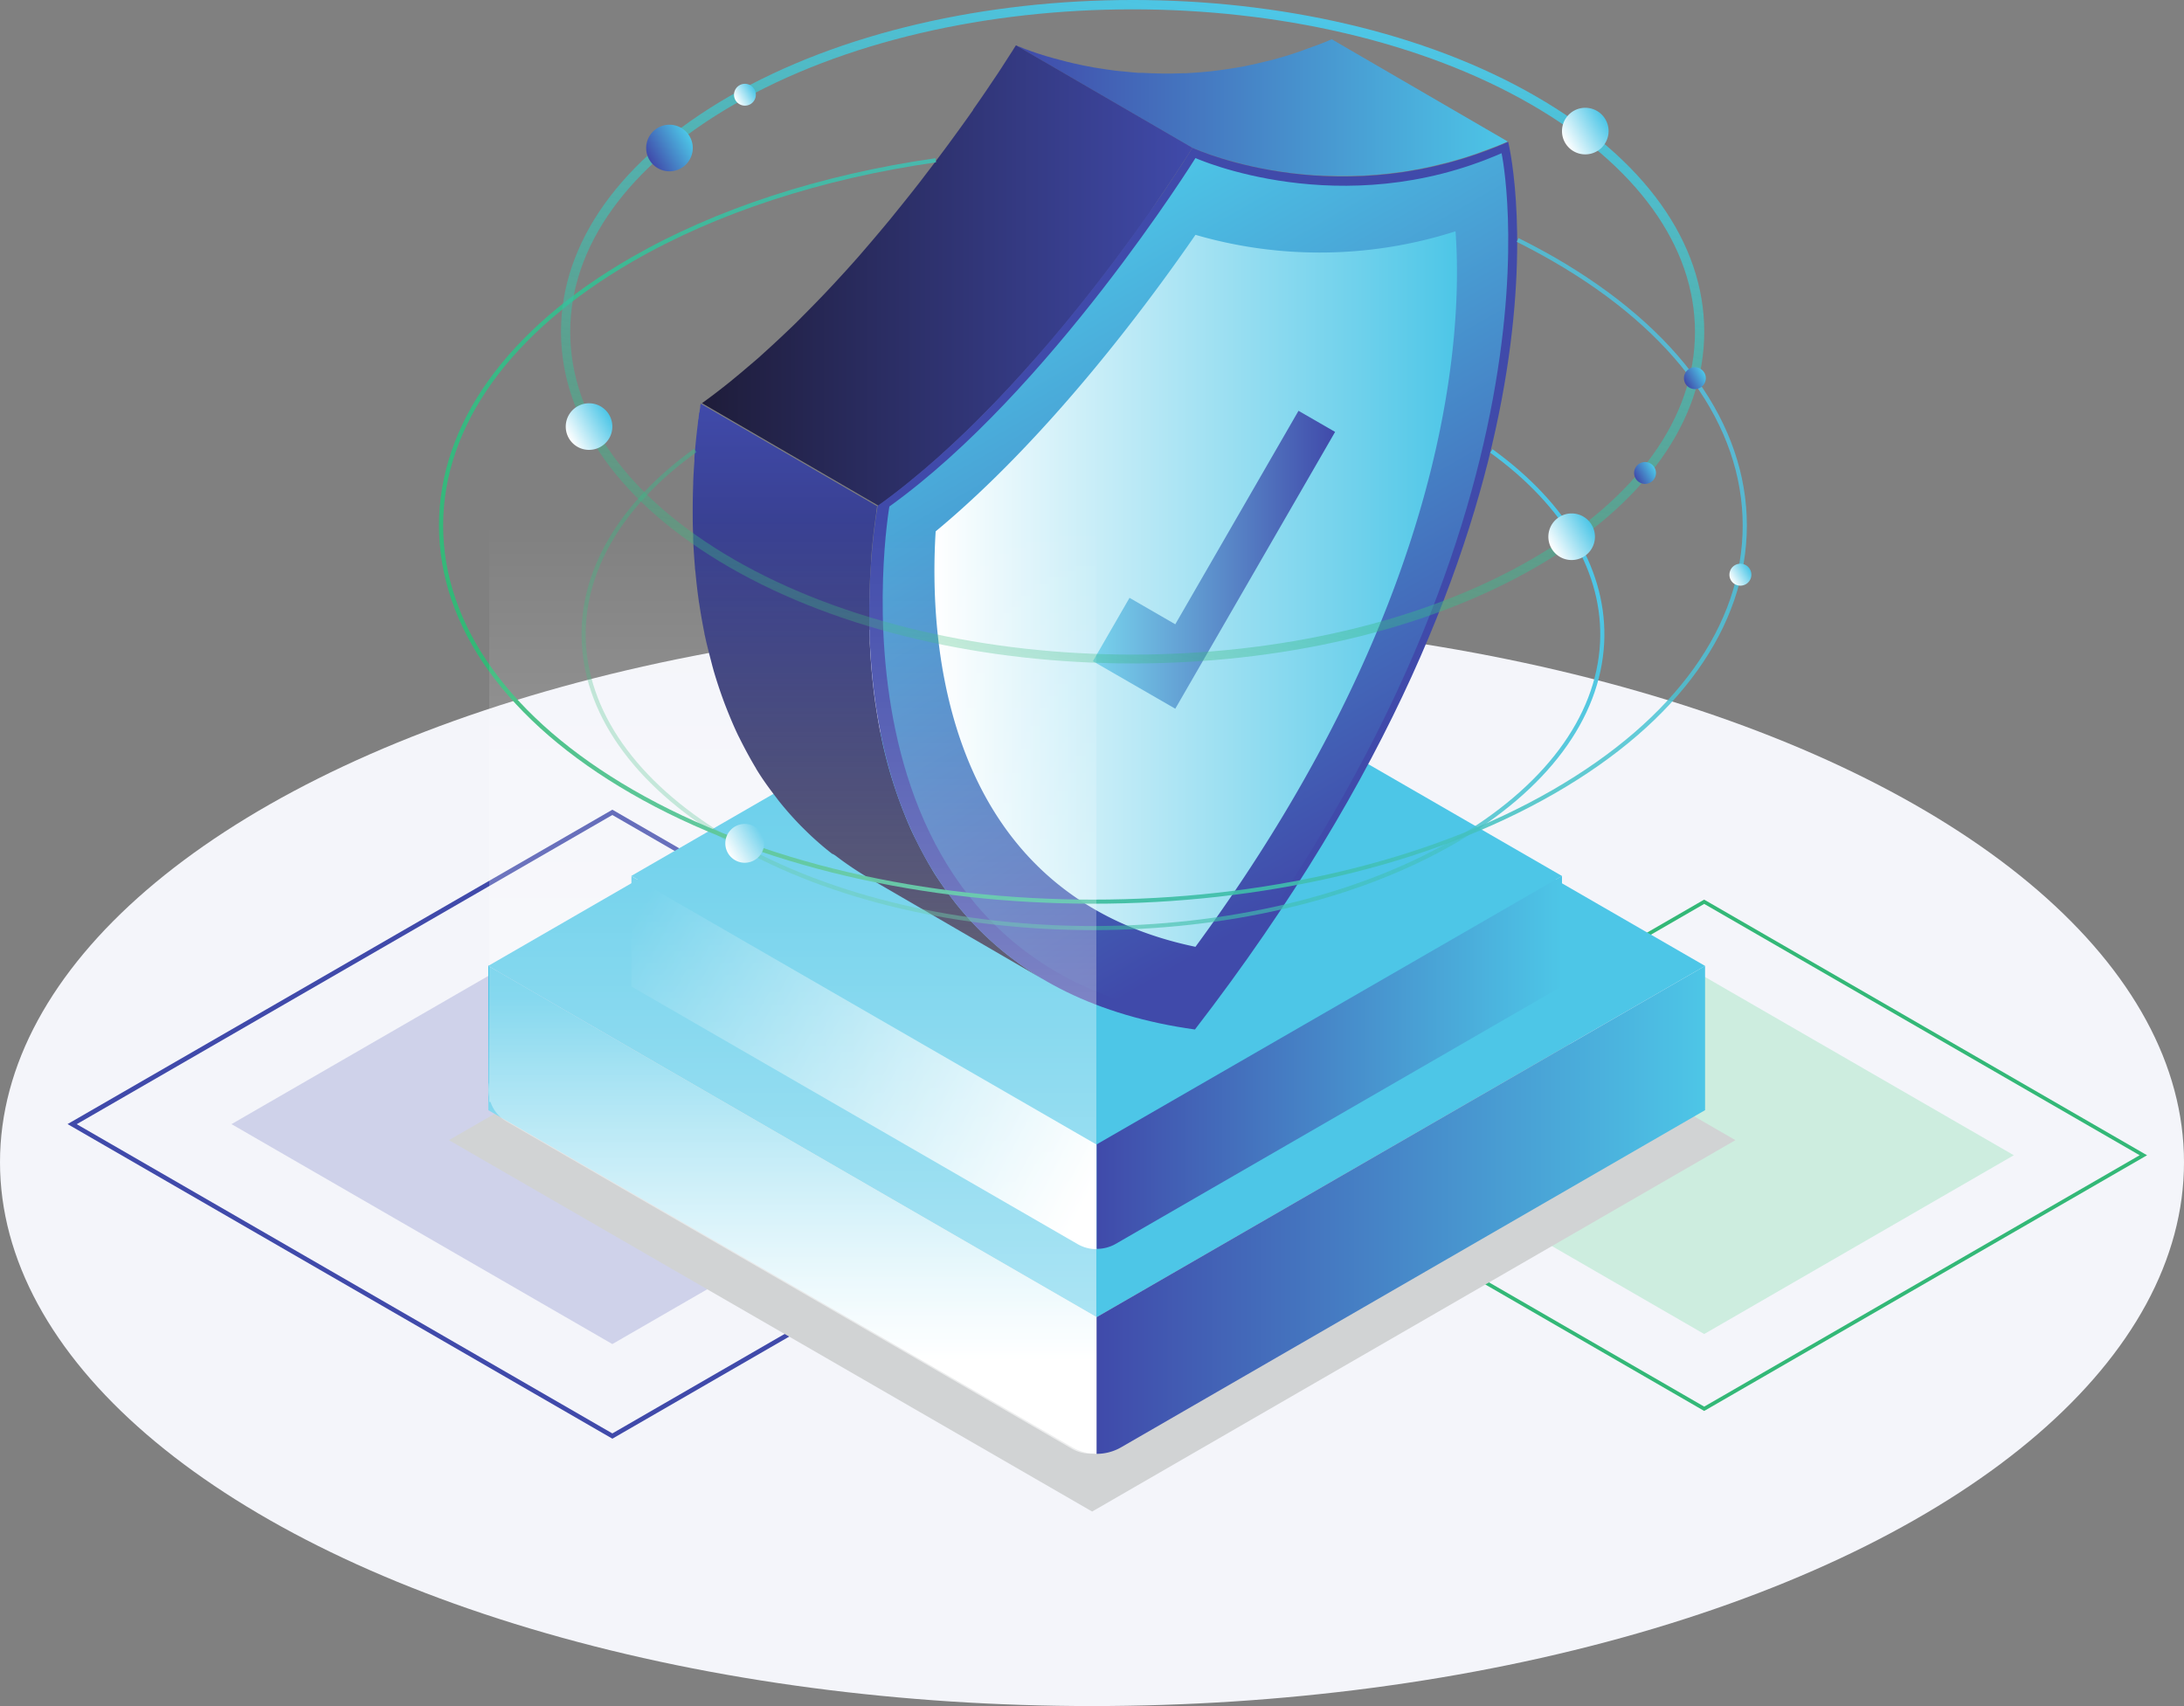 <?xml version="1.0" encoding="UTF-8"?> <svg xmlns="http://www.w3.org/2000/svg" xmlns:xlink="http://www.w3.org/1999/xlink" viewBox="0 0 450 351.56"><rect x="0" y="0" width="450" height="351.56" fill="#808080" stroke="none"/><defs><style>.cls-1{isolation:isolate;}.cls-2{fill:#f4f5fa;}.cls-3,.cls-4{fill:#404aaa;}.cls-3{fill-opacity:0.2;}.cls-5{fill:#b2e8cd;fill-opacity:0.6;}.cls-6{fill:#33b877;}.cls-7{fill:#d1d3d4;mix-blend-mode:multiply;}.cls-8{fill-rule:evenodd;fill:url(#linear-gradient);}.cls-9{fill:#4dc6e7;}.cls-10{fill:url(#linear-gradient-2);}.cls-11{fill:url(#linear-gradient-3);}.cls-12{fill:url(#linear-gradient-4);}.cls-13{fill:url(#linear-gradient-5);}.cls-14{fill:url(#linear-gradient-6);}.cls-15{fill:url(#linear-gradient-7);}.cls-16{fill:url(#linear-gradient-8);}.cls-17{fill:url(#linear-gradient-9);}.cls-18{fill:url(#linear-gradient-10);}.cls-19{fill:url(#linear-gradient-11);}.cls-20{fill:url(#linear-gradient-12);}.cls-21{fill:url(#linear-gradient-13);}.cls-22,.cls-24,.cls-29,.cls-33{mix-blend-mode:screen;}.cls-23{fill:url(#linear-gradient-14);}.cls-24{fill:url(#linear-gradient-15);}.cls-25,.cls-26,.cls-27,.cls-28,.cls-30,.cls-32{mix-blend-mode:overlay;}.cls-25{fill:url(#linear-gradient-16);}.cls-26{fill:url(#linear-gradient-17);}.cls-27{fill:url(#linear-gradient-18);}.cls-28{fill:url(#linear-gradient-19);}.cls-29{fill:url(#linear-gradient-20);}.cls-30{fill:url(#linear-gradient-21);}.cls-31{fill:url(#linear-gradient-22);}.cls-32{fill:url(#linear-gradient-23);}.cls-33{fill:url(#linear-gradient-24);}</style><linearGradient id="linear-gradient" x1="243.4" y1="123.79" x2="253.43" y2="104.3" gradientUnits="userSpaceOnUse"><stop offset="0" stop-color="#404aaa"></stop><stop offset="1" stop-color="#78d4ed"></stop></linearGradient><linearGradient id="linear-gradient-2" x1="1362.3" y1="2588.5" x2="1362.3" y2="2513.23" gradientUnits="userSpaceOnUse"><stop offset="0" stop-color="#fff"></stop><stop offset="1" stop-color="#4dc6e7"></stop></linearGradient><linearGradient id="linear-gradient-3" x1="1424.98" y1="2557.08" x2="1550.35" y2="2557.08" gradientUnits="userSpaceOnUse"><stop offset="0" stop-color="#404aaa"></stop><stop offset="1" stop-color="#4dc6e7"></stop></linearGradient><linearGradient id="linear-gradient-4" x1="1423.93" y1="2552.59" x2="1327.83" y2="2500.68" xlink:href="#linear-gradient-2"></linearGradient><linearGradient id="linear-gradient-5" x1="1424.98" y1="2526.73" x2="1520.87" y2="2526.73" xlink:href="#linear-gradient-3"></linearGradient><linearGradient id="linear-gradient-6" x1="1408.36" y1="2330" x2="1509.79" y2="2330" xlink:href="#linear-gradient-3"></linearGradient><linearGradient id="linear-gradient-7" x1="1378.04" y1="2509.78" x2="1378.04" y2="2390.89" gradientUnits="userSpaceOnUse"><stop offset="0" stop-color="#1e1c39"></stop><stop offset="1" stop-color="#404aaa"></stop></linearGradient><linearGradient id="linear-gradient-8" x1="1343.49" y1="2364.57" x2="1444.72" y2="2364.57" xlink:href="#linear-gradient-7"></linearGradient><linearGradient id="linear-gradient-9" x1="1534.6" y1="2557.53" x2="1534.6" y2="2411.19" gradientTransform="matrix(0.87, -0.5, 0, 1.15, 116.38, 327.51)" xlink:href="#linear-gradient-3"></linearGradient><linearGradient id="linear-gradient-10" x1="1391.56" y1="2429.16" x2="1499.23" y2="2429.16" xlink:href="#linear-gradient-2"></linearGradient><linearGradient id="linear-gradient-11" x1="225.19" y1="115.35" x2="275.09" y2="115.35" gradientUnits="userSpaceOnUse"><stop offset="0" stop-color="#78d4ed"></stop><stop offset="1" stop-color="#404aaa"></stop></linearGradient><linearGradient id="linear-gradient-12" x1="1340.98" y1="2486.78" x2="1507.67" y2="2390.54" gradientUnits="userSpaceOnUse"><stop offset="0" stop-color="#33b877" stop-opacity="0.3"></stop><stop offset="1" stop-color="#4dc6e7"></stop></linearGradient><linearGradient id="linear-gradient-13" x1="1317.62" y1="2477.57" x2="1530.83" y2="2354.48" gradientUnits="userSpaceOnUse"><stop offset="0" stop-color="#33b877"></stop><stop offset="1" stop-color="#4dc6e7" stop-opacity="0.8"></stop></linearGradient><linearGradient id="linear-gradient-14" x1="1420.17" y1="2445.45" x2="1444.62" y2="2306.82" xlink:href="#linear-gradient-12"></linearGradient><linearGradient id="linear-gradient-15" x1="1332.81" y1="2340.68" x2="1341.12" y2="2335.88" xlink:href="#linear-gradient-3"></linearGradient><linearGradient id="linear-gradient-16" x1="1521.51" y1="2337.19" x2="1529.82" y2="2332.39" xlink:href="#linear-gradient-2"></linearGradient><linearGradient id="linear-gradient-17" x1="1518.7" y1="2420.78" x2="1527.01" y2="2415.98" xlink:href="#linear-gradient-2"></linearGradient><linearGradient id="linear-gradient-18" x1="1316.24" y1="2398.08" x2="1324.55" y2="2393.28" xlink:href="#linear-gradient-2"></linearGradient><linearGradient id="linear-gradient-19" x1="1349.01" y1="2483.55" x2="1355.88" y2="2479.58" xlink:href="#linear-gradient-2"></linearGradient><linearGradient id="linear-gradient-20" x1="1350.57" y1="2328.43" x2="1354.47" y2="2326.18" xlink:href="#linear-gradient-2"></linearGradient><linearGradient id="linear-gradient-21" x1="1555.67" y1="2427.33" x2="1559.57" y2="2425.08" xlink:href="#linear-gradient-2"></linearGradient><linearGradient id="linear-gradient-22" x1="1546.32" y1="2386.83" x2="1550.22" y2="2384.58" xlink:href="#linear-gradient-3"></linearGradient><linearGradient id="linear-gradient-23" x1="1536.03" y1="2406.36" x2="1539.93" y2="2404.11" xlink:href="#linear-gradient-3"></linearGradient><linearGradient id="linear-gradient-24" x1="1362.3" y1="2602" x2="1362.3" y2="2415.19" gradientUnits="userSpaceOnUse"><stop offset="0" stop-color="#fff" stop-opacity="0.6"></stop><stop offset="1" stop-color="#fff" stop-opacity="0"></stop></linearGradient></defs><g class="cls-1"><g id="Layer_3" data-name="Layer 3"><ellipse class="cls-2" cx="225" cy="239.49" rx="225" ry="112.06"></ellipse></g><g id="Layer_1" data-name="Layer 1"><path class="cls-3" d="M1325.2,2584.74l-78.47-45.32,78.47-45.3,78.47,45.31Z" transform="translate(-1199.03 -2307.78)"></path><path class="cls-4" d="M1325.2,2475.72l110.35,63.71-110.35,63.72-110.36-63.72Zm0,128.52,111.54-64.4.7-.41-112-64.67-.24-.13L1213.66,2539l-.71.41,112,64.68.23.13Z" transform="translate(-1199.03 -2307.78)"></path><path class="cls-5" d="M1550.17,2582.67l63.79-36.84L1550.17,2509l-63.78,36.83Z" transform="translate(-1199.03 -2307.78)"></path><path class="cls-6" d="M1639.89,2545.83l-89.72,51.8-89.7-51.8,89.7-51.79Zm-89.72,52.69.19-.11,91.06-52.58-.58-.33-90.67-52.34-.19.1-91,52.57.58.34Z" transform="translate(-1199.03 -2307.78)"></path><path class="cls-7" d="M1556.6,2542.72l-132.54,76.53-132.53-76.53,132.53-76.51Z" transform="translate(-1199.03 -2307.78)"></path><polygon class="cls-8" points="262.1 107.03 265.86 108.91 249.16 134.34 234.42 112.47 239.28 114.37 247.06 121.76 262.1 107.03"></polygon><polygon class="cls-9" points="100.59 199.04 225.95 126.66 351.32 199.04 225.96 271.42 100.59 199.04"></polygon><path class="cls-10" d="M1425,2579.2v28.15a10,10,0,0,1-5.06-1.36l-120.3-69.45v-29.72Z" transform="translate(-1199.03 -2307.78)"></path><path class="cls-11" d="M1550.35,2506.82v29.72L1430.05,2606a10.1,10.1,0,0,1-5.07,1.36V2579.2Z" transform="translate(-1199.03 -2307.78)"></path><polygon class="cls-9" points="130.06 180.5 225.95 125.14 321.84 180.51 225.95 235.87 130.06 180.5"></polygon><path class="cls-12" d="M1425,2543.65v21.53a7.75,7.75,0,0,1-3.87-1l-92-53.12v-22.74Z" transform="translate(-1199.03 -2307.78)"></path><path class="cls-13" d="M1520.87,2488.28V2511l-92,53.12a7.79,7.79,0,0,1-3.88,1v-21.53Z" transform="translate(-1199.03 -2307.78)"></path><path class="cls-14" d="M1509.79,2337h0l-36.36-21.13c-1.75.76-3.48,1.41-5.2,2-.46.16-.92.36-1.38.51q-2.89,1-5.73,1.75l-1.12.27c-1.48.37-2.94.7-4.39,1l-1.73.31c-1.24.21-2.47.4-3.68.55-.59.08-1.19.16-1.77.22-1.36.15-2.69.25-4,.33-.36,0-.73.06-1.08.07s-.45,0-.68,0c-2.9.11-5.67.06-8.3-.09l-.78,0c-1-.07-2.06-.18-3.06-.29-.56-.05-1.14-.09-1.68-.16-1.2-.15-2.32-.32-3.43-.5l-.92-.14c-1.59-.28-3.06-.59-4.45-.91l-1.24-.3c-.94-.23-1.84-.47-2.66-.7l-1.3-.37-1-.3-1.38-.45-.78-.27-1.13-.41-.52-.19-1-.41-.1,0-.6-.26,36.36,21.13.6.26h0l.1,0,1,.41.49.19,1.15.42.78.26c.43.15.88.3,1.38.45l1,.3c.24.08.45.15.71.22l.58.15c.84.24,1.73.47,2.67.71l1.23.3c1.4.32,2.86.63,4.46.9h0l.89.13c1.11.18,2.23.36,3.42.51l1.68.16c1,.1,2,.21,3.06.28l.3,0h.48c2.63.15,5.4.19,8.3.08h.44l.23,0,1.09-.08c1.31-.07,2.64-.18,4-.32.59-.06,1.19-.15,1.78-.22s1.31-.15,2-.25,1.13-.21,1.69-.3l1.75-.32c1.43-.28,2.89-.61,4.36-1l1.14-.27.3-.08q2.68-.72,5.43-1.67c.46-.16.93-.36,1.39-.53,1.19-.43,2.37-.84,3.57-1.34l1.61-.69Z" transform="translate(-1199.03 -2307.78)"></path><path class="cls-15" d="M1371.35,2484.22a67,67,0,0,0,6.59,4.43l36.37,21.13a65.77,65.77,0,0,1-6.59-4.42c-.29-.22-.59-.42-.87-.64a65.6,65.6,0,0,1-5.41-4.75c-.31-.3-.62-.6-.92-.91a67.07,67.07,0,0,1-4.58-5.16c-.23-.29-.44-.58-.66-.87-1.43-1.87-2.78-3.77-4-5.73l-.15-.27c-1.2-2-2.27-4-3.27-6-.12-.25-.26-.5-.38-.75-1-2-1.8-4-2.58-6-.14-.37-.28-.73-.41-1.1-.74-2-1.41-4-2-6l-.29-1c-.58-2.08-1.1-4.16-1.53-6.22,0-.16-.06-.33-.1-.49-.42-2.05-.77-4.09-1.07-6.1,0-.2-.07-.41-.1-.62-.29-2-.51-4-.7-5.94l-.09-1c-.16-1.89-.28-3.74-.36-5.54l0-1c-.07-1.81-.11-3.57-.11-5.26,0-.18,0-.36,0-.55,0-1.68,0-3.3.1-4.84,0-.11,0-.22,0-.33.06-1.56.15-3,.25-4.4,0-.21,0-.43,0-.64.1-1.31.21-2.52.32-3.63l.06-.57c.11-1.07.23-2.07.34-2.92,0-.26.06-.5.1-.74s.06-.5.09-.71.06-.36.08-.54.07-.47.1-.66a1.24,1.24,0,0,1,0-.22c.08-.54.15-1,.19-1.17l-36.37-21.13-.09.55,0,.13c0,.21-.08.45-.12.73,0,.13,0,.3-.07.44s-.07.48-.11.76,0,.37-.07.56-.07.49-.11.77c0,0,0,.08,0,.11-.11.84-.22,1.82-.34,2.88l-.06.61c-.11,1.11-.22,2.3-.32,3.6,0,.22,0,.44,0,.67-.1,1.37-.19,2.82-.25,4.37,0,.13,0,.25,0,.38-.06,1.52-.09,3.13-.1,4.8v.56c0,1.69,0,3.45.1,5.25l0,1c.08,1.8.2,3.64.36,5.53,0,.33.06.67.1,1,.18,1.95.4,3.92.69,5.94,0,.2.07.41.1.62.3,2,.65,4,1.07,6.09,0,.17.06.33.1.5.43,2.06,1,4.13,1.53,6.21.1.35.19.7.29,1.05q.88,3,2,6.05c.13.36.27.73.41,1.09.78,2,1.63,4.06,2.58,6.05.13.26.26.5.38.75,1,2,2.07,4,3.27,6l.15.28c1.22,2,2.56,3.86,4,5.72.22.29.44.59.66.87q2.13,2.67,4.58,5.17l.92.91a63.69,63.69,0,0,0,5.41,4.74C1370.76,2483.8,1371.06,2484,1371.35,2484.22Z" transform="translate(-1199.03 -2307.78)"></path><path class="cls-16" d="M1438.61,2347.56l.79-1.17,1.49-2.22.74-1.12,1.07-1.64.52-.81.44-.67.37-.58a3.18,3.18,0,0,1,.17-.27c.25-.39.44-.7.52-.84l-36.36-21.13-.5.78c-.06.11-.15.25-.23.38l-.74,1.14c-.18.28-.36.57-.58.9l-1,1.56-.77,1.17-1.45,2.15-.84,1.25q-1.24,1.83-2.72,3.93l0,0,0,.07c-1.28,1.82-2.72,3.83-4.24,5.9-.42.59-.87,1.19-1.32,1.8-1.34,1.81-2.76,3.69-4.24,5.62l-1.11,1.46q-2.49,3.2-5.2,6.53l-1,1.24q-2.24,2.71-4.6,5.46l-2,2.32c-1.31,1.48-2.63,2.95-4,4.43-.75.82-1.51,1.64-2.29,2.46-1.39,1.48-2.82,2.94-4.26,4.4-.81.81-1.61,1.64-2.43,2.44-.62.61-1.25,1.2-1.88,1.8-1.22,1.16-2.44,2.3-3.69,3.43l-2,1.82q-2,1.71-3.93,3.34c-.61.5-1.21,1-1.83,1.51-1.93,1.55-3.87,3.05-5.84,4.46l36.37,21.13c2-1.41,3.91-2.91,5.84-4.45l1.83-1.52q2-1.64,3.93-3.34l2-1.81c1.25-1.13,2.48-2.27,3.7-3.44.63-.6,1.26-1.19,1.88-1.8l.86-.82c.53-.53,1-1.08,1.56-1.62,1.45-1.45,2.87-2.91,4.27-4.4.78-.82,1.53-1.63,2.29-2.46,1.36-1.48,2.69-3,4-4.44.43-.48.88-1,1.3-1.44l.72-.85c1.59-1.84,3.12-3.67,4.62-5.48l1-1.24q2.71-3.33,5.19-6.53l.29-.36c.3-.38.54-.72.83-1.09q2.23-2.91,4.24-5.63l1.32-1.79c1.52-2.08,3-4.08,4.24-5.91l0,0v0l0,0C1436.87,2350.1,1437.77,2348.79,1438.61,2347.56Z" transform="translate(-1199.03 -2307.78)"></path><path class="cls-4" d="M1444.72,2338.24c1.55.69,31,13.7,65.07-1.24.86,3.86,17,77.14-64.55,182.92-81.91-11.37-66.21-103.07-65.38-107.9C1413.94,2387.6,1443.18,2340.71,1444.72,2338.24Z" transform="translate(-1199.03 -2307.78)"></path><path class="cls-17" d="M1508.42,2339.35c-33.09,14.49-63.07,1-63.07,1s-30,48.08-63.07,71.8c0,0-16.29,94.11,63.07,105.39C1524.7,2414.66,1508.42,2339.35,1508.42,2339.35Z" transform="translate(-1199.03 -2307.78)"></path><path class="cls-18" d="M1445.35,2502.88c-52.89-11-54.86-64.64-53.53-85.61,23-19.08,43.27-46.24,53.53-61.1a91.57,91.57,0,0,0,53.58-.73C1500.38,2374.85,1498.62,2430.3,1445.35,2502.88Z" transform="translate(-1199.03 -2307.78)"></path><polygon class="cls-19" points="242.16 146.04 225.19 136.25 232.73 123.19 242.16 128.64 267.55 84.65 275.09 89 242.16 146.04"></polygon><path class="cls-20" d="M1424.22,2499.44c-27,0-53.9-5.92-74.42-17.76-19.14-11.06-30.12-25.77-30.9-41.43-.73-14.54,7.49-28.74,23.14-40l.5.7c-15.41,11.08-23.5,25-22.79,39.25.77,15.37,11.6,29.83,30.48,40.73,40.8,23.56,107.18,23.56,148,0,18.87-10.89,29.69-25.34,30.48-40.69.72-14.2-7.32-28.12-22.65-39.19l.5-.7c15.57,11.25,23.74,25.44,23,39.93-.8,15.65-11.77,30.35-30.9,41.4C1478.12,2493.52,1451.17,2499.44,1424.22,2499.44Z" transform="translate(-1199.03 -2307.78)"></path><path class="cls-21" d="M1424.22,2494c-34.47,0-68.94-7.57-95.18-22.72-25.51-14.73-39.56-34.33-39.56-55.2s14-40.48,39.56-55.21c17.35-10,39-17.1,62.74-20.49l.12.85c-23.58,3.37-45.17,10.42-62.44,20.39-25.22,14.56-39.12,33.9-39.12,54.46s13.9,39.89,39.12,54.45c52.25,30.17,137.27,30.17,189.52,0,25.23-14.57,39.12-33.91,39.12-54.46s-13.89-39.9-39.12-54.46c-2.39-1.38-4.89-2.72-7.44-4l.38-.77c2.57,1.28,5.08,2.63,7.48,4,25.51,14.73,39.56,34.33,39.56,55.21s-14,40.47-39.55,55.2C1493.17,2486.38,1458.69,2494,1424.22,2494Z" transform="translate(-1199.03 -2307.78)"></path><g class="cls-22"><path class="cls-23" d="M1432.4,2444.49c-30.1,0-60.18-6.61-83.09-19.83-22.37-12.92-34.69-30.15-34.69-48.53s12.32-35.6,34.69-48.51c45.81-26.45,120.36-26.46,166.17,0,22.38,12.91,34.7,30.14,34.7,48.52s-12.32,35.6-34.7,48.52C1492.58,2437.88,1462.48,2444.49,1432.4,2444.49Zm-82.61-116,.47.83c-21.76,12.56-33.74,29.2-33.74,46.86s12,34.31,33.74,46.88c45.29,26.14,119,26.14,164.27,0,21.76-12.57,33.74-29.21,33.74-46.87s-12-34.31-33.74-46.87c-45.29-26.15-119-26.15-164.27,0Z" transform="translate(-1199.03 -2307.78)"></path></g><path class="cls-24" d="M1332.17,2338.28a4.8,4.8,0,1,1,4.8,4.8A4.8,4.8,0,0,1,1332.17,2338.28Z" transform="translate(-1199.03 -2307.78)"></path><path class="cls-25" d="M1520.87,2334.79a4.8,4.8,0,1,1,4.8,4.8A4.79,4.79,0,0,1,1520.87,2334.79Z" transform="translate(-1199.03 -2307.78)"></path><path class="cls-26" d="M1518.06,2418.38a4.8,4.8,0,1,1,4.79,4.8A4.79,4.79,0,0,1,1518.06,2418.38Z" transform="translate(-1199.03 -2307.78)"></path><path class="cls-27" d="M1315.6,2395.68a4.8,4.8,0,1,1,4.8,4.8A4.79,4.79,0,0,1,1315.6,2395.68Z" transform="translate(-1199.03 -2307.78)"></path><path class="cls-28" d="M1348.48,2481.56a4,4,0,1,1,4,4A4,4,0,0,1,1348.48,2481.56Z" transform="translate(-1199.03 -2307.78)"></path><path class="cls-29" d="M1350.27,2327.3a2.25,2.25,0,1,1,2.25,2.25A2.25,2.25,0,0,1,1350.27,2327.3Z" transform="translate(-1199.03 -2307.78)"></path><path class="cls-30" d="M1555.37,2426.21a2.26,2.26,0,1,1,2.25,2.25A2.25,2.25,0,0,1,1555.37,2426.21Z" transform="translate(-1199.03 -2307.78)"></path><path class="cls-31" d="M1546,2385.7a2.25,2.25,0,1,1,2.25,2.26A2.25,2.25,0,0,1,1546,2385.7Z" transform="translate(-1199.03 -2307.78)"></path><path class="cls-32" d="M1535.73,2405.23a2.25,2.25,0,1,1,2.25,2.26A2.25,2.25,0,0,1,1535.73,2405.23Z" transform="translate(-1199.03 -2307.78)"></path><path class="cls-33" d="M1424.92,2381v226.21a6.43,6.43,0,0,1-1.24.11,7.56,7.56,0,0,1-3.77-1l-89.48-51.79-27-15.63a7.4,7.4,0,0,1-3.34-4.06h-.26v-1a7.78,7.78,0,0,1,0-3V2381Z" transform="translate(-1199.03 -2307.78)"></path></g></g></svg> 